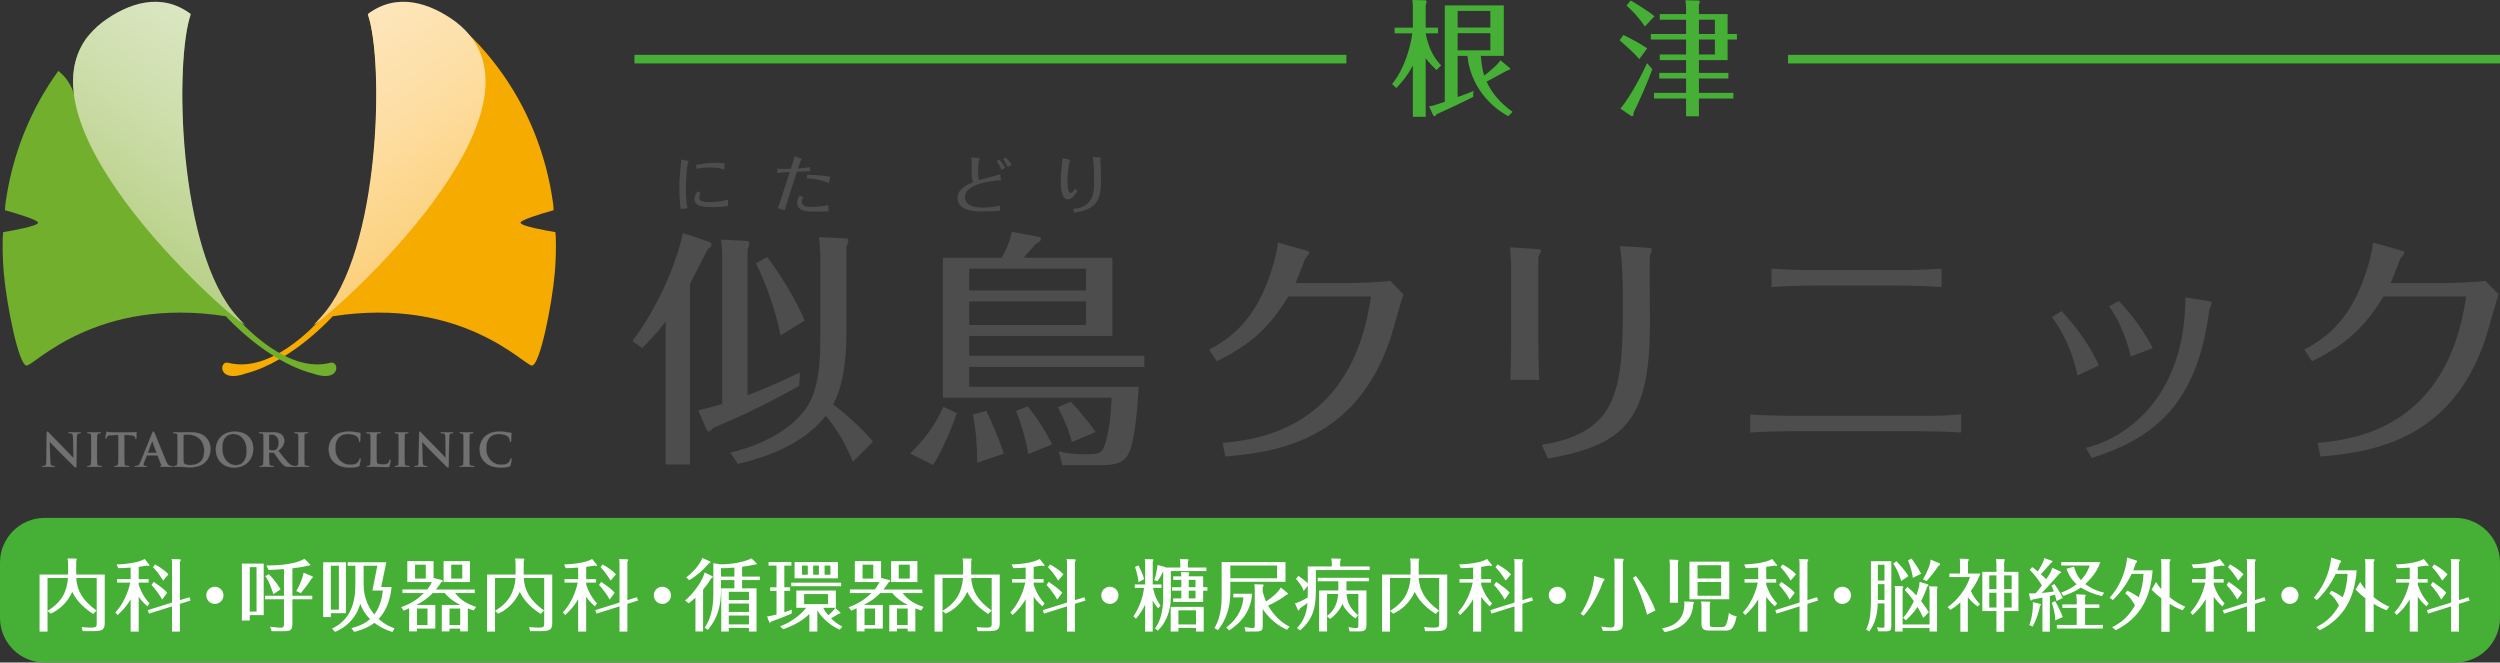 <?xml version="1.0" encoding="utf-8"?>
<!-- Generator: Adobe Illustrator 27.8.1, SVG Export Plug-In . SVG Version: 6.00 Build 0)  -->
<svg version="1.1" id="レイヤー_1" xmlns="http://www.w3.org/2000/svg" xmlns:xlink="http://www.w3.org/1999/xlink" x="0px"
	 y="0px" viewBox="0 0 464.233 123.03" style="enable-background:new 0 0 464.233 123.03;" xml:space="preserve">
<rect x="0" y="0" width="464.233" height="123.03" fill="#333333" stroke="none"/>
<style type="text/css">
	.st0{fill:#4D4D4D;}
	.st1{fill:#45B035;}
	.st2{fill:#727171;stroke:#727171;stroke-width:0.06;stroke-linecap:round;stroke-linejoin:round;stroke-miterlimit:10;}
	.st3{fill:#F6AB00;}
	
		.st4{clip-path:url(#SVGID_00000068670346043698191950000001407987406986210963_);fill:url(#SVGID_00000173125268201015916690000015890115705387384239_);}
	.st5{fill:#72AF2D;}
	.st6{clip-path:url(#SVGID_00000172424998331313604860000013502836517952623494_);}
	.st7{fill:url(#SVGID_00000075879544128613417930000013763156947003000757_);}
	.st8{fill:none;stroke:#45B035;stroke-width:1.593;stroke-miterlimit:10;}
	.st9{fill:#FFFFFF;}
</style>
<g>
	<g>
		<g>
			<path class="st0" d="M128.126,86.251h-4.516V59.704c-1.89,2.489-3.319,3.871-4.379,4.931l-1.797-1.29
				c4.194-5.623,7.743-12.951,9.401-20.049l4.886,1.614c0.138,0.046,0.415,0.229,0.415,0.506c0,0.369-0.368,0.599-0.738,0.875
				c-0.23,0.462-2.027,4.056-3.272,6.361V86.251z M148.405,71.641c-7.282,4.147-12.997,6.545-15.993,7.835
				c-0.185,0.184-0.507,0.645-0.784,0.645c-0.185,0-0.415-0.322-0.461-0.461l-1.52-3.457c0.691-0.138,2.35-0.553,4.47-1.198V47.675
				c0-1.29-0.138-2.442-0.23-3.179l4.701,0.23c0.369,0,0.553,0.138,0.553,0.462c0,0.276-0.093,0.644-0.323,1.152v27.053
				c4.332-1.658,7.374-3.088,9.725-4.24L148.405,71.641z M135.638,84.039c8.019-1.936,11.707-5.439,13.043-6.959
				c1.52-1.752,3.64-4.38,3.64-13.689V47.26c0-0.783-0.092-1.982-0.23-3.226l4.886,0.231c0.138,0,0.553,0,0.553,0.415
				c0,0.322-0.276,0.922-0.369,1.198v16.5c0,1.29,0,8.203-2.443,12.721c0.369,0.275,4.425,3.363,7.42,6.913l-3.779,3.732
				c-1.843-4.839-4.655-8.11-5.023-8.525c-4.563,5.761-12.029,7.881-16.316,8.94L135.638,84.039z M144.948,62.285
				c-1.014-5.022-2.811-9.817-4.563-13.411l2.074-1.152c2.443,3.226,5.208,7.696,6.959,11.799L144.948,62.285z"/>
			<path class="st0" d="M177.666,76.711c-0.185,0.553-1.843,5.485-4.378,9.633l-4.287-2.121c2.812-2.811,4.517-5.115,6.176-8.664
				L177.666,76.711z M206.563,47.86v14.517H179.97v3.687h32.538v2.074H179.97v3.687h31.478c-0.185,3.042-0.645,10.831-2.166,12.905
				c-1.106,1.521-2.903,1.659-5.438,1.659h-6.591l-0.645-2.58c1.337,0.322,2.396,0.552,5.115,0.552c2.627,0,3.042-0.23,3.687-2.58
				c0.645-2.304,0.922-5.439,1.014-7.927h-31.34V47.86h10.923c0.783-1.43,1.382-2.627,1.89-4.794l5.023,0.922
				c0.138,0.046,0.369,0.184,0.369,0.415c0,0.369-0.415,0.599-0.922,0.875c-0.691,0.784-1.52,1.705-2.305,2.582H206.563z
				 M179.97,53.943h21.707v-4.056H179.97V53.943z M201.678,55.971H179.97v4.38h21.707V55.971z M183.15,76.296
				c0.83,1.66,2.488,5.53,3.273,7.927l-4.978,1.707c0-3.135-0.185-5.899-0.783-8.942L183.15,76.296z M190.847,75.466
				c1.52,1.798,3.502,4.931,4.516,7.051l-4.425,1.798c-0.415-2.673-1.337-5.715-2.258-8.019L190.847,75.466z M198.82,74.591
				c1.29,1.29,3.641,4.147,4.609,5.623l-4.379,1.889c-0.599-2.258-1.475-4.378-2.627-6.452L198.82,74.591z"/>
			<path class="st0" d="M224.533,64.912c5.853-2.995,9.356-7.604,11.614-14.841c0.231-0.692,0.968-3.041,1.153-5.023l5.07,1.429
				c0.368,0.091,0.783,0.229,0.783,0.415c0,0.23-0.738,1.014-0.83,1.245c-0.553,1.474-1.567,4.009-1.751,4.424h10.047
				c1.475,0,6.13-0.184,7.512-0.415l2.489,2.535c-0.461,1.152-2.074,7.144-2.535,8.481c-6.36,18.573-20.832,20.786-30.556,21.614
				l-0.508-2.535c6.591-0.599,24.105-2.626,27.561-27.191h-15.348c-3.595,5.899-7.098,8.987-13.273,12.028L224.533,64.912z"/>
			<path class="st0" d="M280.617,49.38c0-0.322-0.138-2.673-0.185-3.456l4.932,0.322c0.23,0,0.829,0.046,0.829,0.322
				c0,0.185-0.599,1.061-0.552,1.292v15.254c0,1.106,0.092,6.176,0.184,7.42h-5.346c0.046-0.737,0.138-6.683,0.138-7.466V49.38z
				 M286.286,82.61c14.61-2.396,15.07-10.647,15.07-27.007c0-2.95-0.092-7.098-0.552-9.91l5.253,0.322
				c0.231,0,0.692,0.093,0.692,0.324c0,0.184-0.322,0.968-0.369,1.152c-0.092,0.415,0,10.416,0,12.397
				c0,17.745-4.286,22.722-18.942,25.257L286.286,82.61z"/>
			<path class="st0" d="M364.17,80.306c-2.95-0.185-6.221-0.231-7.328-0.231h-24.703c-0.507,0-4.286,0.046-7.143,0.231v-3.319
				c1.935,0.138,6.775,0.231,7.189,0.231h24.657c2.12,0,5.346-0.047,7.328-0.277V80.306z M360.529,53.298
				c-1.567-0.138-6.222-0.276-7.328-0.276h-16.868c-1.936,0-5.531,0.138-7.374,0.276v-3.41c1.752,0.138,5.577,0.276,7.374,0.276
				h16.823c1.797,0,5.576-0.138,7.374-0.276V53.298z"/>
			<path class="st0" d="M382.831,57.768c2.074,2.213,5.069,5.899,6.913,10.094l-3.963,1.843c-1.245-5.623-3.134-8.527-4.747-10.831
				L382.831,57.768z M409.931,55.879c0.553,0.091,0.783,0.184,0.783,0.368c0,0.185-0.415,1.061-0.461,1.245
				c-2.305,18.573-11.337,24.196-21.846,27.56l-1.06-1.889c4.102-0.875,18.343-6.498,18.481-27.93L409.931,55.879z M393.431,55.879
				c1.336,1.383,4.148,4.516,6.314,8.756l-4.056,1.567c-0.368-1.383-1.383-5.668-4.056-9.309L393.431,55.879z"/>
			<path class="st0" d="M427.896,64.912c5.853-2.995,9.356-7.604,11.614-14.841c0.231-0.692,0.968-3.041,1.153-5.023l5.07,1.429
				c0.368,0.091,0.783,0.229,0.783,0.415c0,0.23-0.738,1.014-0.83,1.245c-0.553,1.474-1.567,4.009-1.751,4.424h10.047
				c1.475,0,6.13-0.184,7.512-0.415l2.489,2.535c-0.461,1.152-2.074,7.144-2.535,8.481c-6.36,18.573-20.832,20.786-30.557,21.614
				l-0.507-2.535c6.591-0.599,24.105-2.626,27.561-27.191h-15.348c-3.595,5.899-7.098,8.987-13.273,12.028L427.896,64.912z"/>
		</g>
		<g>
			<path class="st0" d="M127.639,29.847c0.257,0.058,0.257,0.083,0.257,0.141c0,0.047-0.106,0.175-0.129,0.222
				c-0.082,0.222-0.398,2.121-0.398,4.792c0,2.144,0.2,3.176,0.293,3.68l-1.242,0.141c-0.106-0.669-0.269-1.875-0.269-3.913
				c0-1.594,0.035-1.969,0.364-5.296L127.639,29.847z M130.111,35.824c-0.118,0.187-0.282,0.433-0.282,0.89
				c0,0.657,0.739,0.808,1.91,0.808c1.804,0,2.742-0.269,3.468-0.468l-0.035,1.195c-0.222,0.036-1.16,0.211-2.883,0.211
				c-2.484,0-3.327-0.469-3.327-1.43c0-0.703,0.375-1.23,0.574-1.5L130.111,35.824z M134.517,31.477
				c-0.41-0.13-1.242-0.388-2.753-0.388c-1.242,0-2.027,0.177-2.391,0.258l-0.14-0.714c0.27-0.047,0.375-0.058,0.668-0.117
				c1.218-0.247,2.448-0.282,3.14-0.282c0.726,0,1.137,0.047,1.512,0.083L134.517,31.477z"/>
			<path class="st0" d="M150.409,31.816c-0.75,0-1.277,0.011-2.425,0.07c-1.184,3.551-1.84,5.73-2.262,7.171l-1.312-0.398
				c0.106-0.247,0.187-0.446,0.375-0.961c0.058-0.141,0.234-0.703,1.875-5.754c-0.457,0.024-1.418,0.071-2.332,0.188v-0.797
				c0.316,0.011,0.597,0.023,1.183,0.023c0.575,0,0.868,0,1.336-0.011c0.246-0.75,0.633-2.003,0.726-2.32l1.066,0.364
				c0.187,0.058,0.246,0.105,0.246,0.164c0,0.047-0.117,0.187-0.152,0.222c-0.094,0.117-0.469,1.219-0.563,1.5
				c1.02-0.07,1.582-0.13,2.238-0.222V31.816z M149.167,36.596c-0.282,0.422-0.282,0.786-0.282,0.88
				c0,0.937,1.242,0.937,1.781,0.937c0.714,0,1.875-0.011,3.128-0.339l0.059,1.172c-0.949,0.047-2.004,0.047-2.133,0.047
				c-1.746,0-3.691,0-3.691-1.652c0-0.48,0.176-0.938,0.469-1.313L149.167,36.596z M149.893,32.46
				c1.793,0.047,2.754,0.083,4.265,0.352l-0.222,1.195c-1.816-0.75-3.117-0.855-4.148-0.88L149.893,32.46z"/>
		</g>
		<g>
			<path class="st0" d="M185.871,33.48c-2.086,0.059-6.702,0.761-6.702,3.128c0,1.019,0.89,1.946,3.304,1.946
				c1.09,0,2.18-0.13,3.245-0.364v0.937c-1.007,0.106-2.565,0.141-3.198,0.141c-1.758,0-4.722-0.175-4.722-2.531
				c0-0.88,0.503-1.969,2.906-2.918c-0.106-0.257-0.293-0.692-0.293-1.886c0-0.128,0.012-1.417,0.012-1.476
				c0-0.141,0-0.716-0.047-1.255l1.265,0.153c0.211,0.023,0.269,0.07,0.269,0.153c0,0.117-0.14,0.305-0.153,0.364
				c-0.093,0.362-0.128,2.108-0.128,2.178c0,0.469,0.024,0.949,0.188,1.383c0.55-0.164,3.292-0.855,3.89-1.078L185.871,33.48z
				 M185.566,29.66c0.445,0.445,0.808,0.937,1.113,1.5l-0.726,0.398c-0.222-0.586-0.492-1.125-0.867-1.652L185.566,29.66z
				 M187.101,31.008c-0.153-0.375-0.457-0.972-0.844-1.453l0.504-0.294c0.527,0.516,0.867,1.008,1.078,1.347L187.101,31.008z"/>
			<path class="st0" d="M198.435,29.613c0.258,0.058,0.305,0.106,0.305,0.175c0,0.036-0.129,0.188-0.14,0.222
				c-0.071,0.188-0.375,2.274-0.375,3.457c0,0.492,0.023,2.378,0.55,2.378c0.293,0,0.656-0.515,0.879-0.831l0.433,0.468
				c-0.621,0.855-1.101,1.524-1.781,1.524c-1.336,0-1.336-2.754-1.336-3.305c0-0.831,0.07-1.933,0.175-2.811
				c0.024-0.211,0.164-1.266,0.188-1.513L198.435,29.613z M204.059,29.227c0.305,0.023,0.34,0.012,0.34,0.106
				c0,0.046-0.07,0.281-0.07,0.328c0,0.011,0.058,1.441,0.07,1.722c0.012,0.597,0.047,1.699,0.047,2.25
				c0,3.844-1.078,5.261-4.956,5.824l-0.258-0.669c0.493-0.023,1.723-0.081,2.765-1.042c0.844-0.786,1.184-1.852,1.184-4.09
				c0-0.362,0-2.448-0.234-4.499L204.059,29.227z"/>
		</g>
		<g>
			<path class="st1" d="M266.75,13.015c-1.379-1.354-1.706-1.752-2.009-2.243v10.912h-2.384v-9.533
				c-1.145,2.197-2.43,3.528-3.084,4.206l-0.771-0.771c2.29-2.733,3.412-6.869,3.762-9.393h-3.295V5.141h3.388V1.262
				c0-0.421,0-0.49-0.093-1.262l2.337,0.047c0.234,0,0.304,0.117,0.304,0.256c0,0.14-0.117,0.515-0.163,0.654v4.183h2.29v1.051
				h-2.29c0.538,2.804,1.495,4.511,2.874,5.959L266.75,13.015z M280.349,12.618c0.07,0.07,0.093,0.117,0.093,0.164
				c0,0.162-0.117,0.187-0.491,0.279c-0.14,0.024-3.271,1.799-3.902,2.103c1.075,2.361,2.781,4.113,4.814,5.608l-0.795,0.794
				c-3.248-1.728-7.01-5.514-7.571-11.193h-1.823v7.641c0.607-0.21,1.893-0.677,2.22-0.818c0.188-0.07,0.538-0.232,0.701-0.326
				l-0.047,1.122c-1.285,0.7-6.309,3.037-6.776,3.225c-0.093,0.117-0.234,0.374-0.398,0.374c-0.07,0-0.21-0.117-0.257-0.211
				l-0.748-1.658c0.654-0.047,0.865-0.117,2.92-0.818V1.005h10.96v9.369h-4.276c0.14,1.754,0.351,2.757,0.631,3.645
				c0.678-0.468,1.659-1.332,2.243-1.892c0.257-0.234,0.584-0.679,0.771-0.935L280.349,12.618z M276.75,5.117V2.033h-6.075v3.084
				H276.75z M270.675,6.169v3.178h6.075V6.169H270.675z"/>
			<path class="st1" d="M304.4,10.983c-1.005-1.263-3.622-3.459-3.645-3.506l0.701-0.981c1.051,0.491,3.131,1.588,4.416,2.476
				L304.4,10.983z M306.83,12.852c-0.818,2.267-2.477,6.052-3.458,7.991c-0.07,0.632-0.094,0.724-0.281,0.724
				c-0.093,0-0.163-0.023-0.21-0.046l-1.986-1.356c0.748-0.794,2.967-4.089,4.953-8.435L306.83,12.852z M305.451,4.907
				c-1.192-1.682-2.009-2.593-3.412-3.879l0.771-0.935c0.561,0.305,2.874,1.684,4.417,2.921L305.451,4.907z M315.476,13.529h5.468
				v1.052h-5.468v2.663h6.402v1.052h-6.402v3.295h-2.383v-3.295h-5.959v-1.052h5.959v-2.663h-4.978v-1.052h4.978V11.17h-4.884
				v-1.052h4.884v-2.78h-6.543V6.308h6.543v-2.64h-4.884V2.618h4.884V1.682c0-0.607-0.047-1.075-0.117-1.635l2.406,0.046
				c0.117,0,0.257,0.071,0.257,0.188c0,0.07-0.071,0.374-0.164,0.63v1.706h5.328v3.691h1.729v1.029h-1.729v3.832h-5.328V13.529z
				 M315.476,6.308h2.967v-2.64h-2.967V6.308z M315.476,10.118h2.967v-2.78h-2.967V10.118z"/>
		</g>
		<g>
			<g>
				<path class="st2" d="M9.306,85.54c0.017,0.663,0.128,0.882,0.297,0.942c0.145,0.051,0.306,0.06,0.441,0.06
					c0.093,0,0.145,0.017,0.145,0.067c0,0.068-0.077,0.086-0.195,0.086c-0.552,0-0.891-0.026-1.053-0.026
					c-0.076,0-0.475,0.026-0.916,0.026c-0.111,0-0.187-0.009-0.187-0.086c0-0.05,0.051-0.067,0.135-0.067
					c0.111,0,0.263-0.009,0.382-0.043c0.22-0.068,0.254-0.314,0.263-1.052l0.076-5c0-0.17,0.026-0.288,0.111-0.288
					c0.093,0,0.17,0.11,0.314,0.262c0.102,0.111,1.392,1.468,2.631,2.7c0.577,0.576,1.723,1.799,1.868,1.935h0.042l-0.085-3.811
					c-0.008-0.518-0.085-0.679-0.289-0.764c-0.127-0.051-0.331-0.051-0.45-0.051c-0.102,0-0.135-0.024-0.135-0.076
					c0-0.068,0.093-0.077,0.22-0.077c0.442,0,0.849,0.026,1.027,0.026c0.093,0,0.415-0.026,0.832-0.026
					c0.111,0,0.195,0.008,0.195,0.077c0,0.051-0.051,0.076-0.153,0.076c-0.085,0-0.153,0-0.254,0.026
					c-0.237,0.068-0.305,0.247-0.314,0.721l-0.093,5.356c0,0.187-0.034,0.262-0.111,0.262c-0.093,0-0.195-0.093-0.289-0.187
					c-0.535-0.509-1.621-1.621-2.503-2.495c-0.925-0.917-1.868-1.952-2.02-2.113H9.213L9.306,85.54z"/>
				<path class="st2" d="M16.945,82.74c0-1.29,0-1.528-0.017-1.799c-0.017-0.289-0.102-0.433-0.289-0.476
					c-0.093-0.026-0.204-0.034-0.306-0.034c-0.085,0-0.135-0.016-0.135-0.084c0-0.051,0.068-0.068,0.204-0.068
					c0.322,0,0.857,0.026,1.103,0.026c0.212,0,0.714-0.026,1.036-0.026c0.111,0,0.178,0.017,0.178,0.068
					c0,0.068-0.051,0.084-0.135,0.084c-0.086,0-0.153,0.008-0.255,0.026c-0.229,0.043-0.296,0.187-0.314,0.485
					c-0.017,0.271-0.017,0.509-0.017,1.799v1.493c0,0.824,0,1.494,0.034,1.859c0.025,0.229,0.085,0.382,0.339,0.416
					c0.119,0.017,0.305,0.034,0.433,0.034c0.093,0,0.136,0.026,0.136,0.067c0,0.06-0.068,0.086-0.162,0.086
					c-0.56,0-1.095-0.026-1.324-0.026c-0.195,0-0.73,0.026-1.069,0.026c-0.11,0-0.17-0.026-0.17-0.086
					c0-0.041,0.034-0.067,0.135-0.067c0.128,0,0.229-0.017,0.306-0.034c0.17-0.034,0.22-0.178,0.246-0.425
					c0.043-0.356,0.043-1.026,0.043-1.85V82.74z"/>
				<path class="st2" d="M21.99,80.754l-1.265,0.033c-0.492,0.017-0.696,0.06-0.823,0.247c-0.085,0.127-0.127,0.229-0.144,0.296
					c-0.017,0.068-0.043,0.103-0.093,0.103c-0.06,0-0.076-0.043-0.076-0.135c0-0.137,0.161-0.908,0.178-0.976
					c0.025-0.11,0.051-0.161,0.102-0.161c0.068,0,0.152,0.084,0.365,0.101c0.246,0.026,0.568,0.043,0.848,0.043h3.361
					c0.272,0,0.458-0.026,0.586-0.043c0.127-0.024,0.195-0.041,0.229-0.041c0.059,0,0.068,0.05,0.068,0.178
					c0,0.178-0.025,0.763-0.025,0.984c-0.009,0.086-0.026,0.135-0.077,0.135c-0.068,0-0.085-0.041-0.093-0.17l-0.008-0.093
					c-0.017-0.221-0.247-0.459-1.001-0.475l-1.07-0.026v3.479c0,0.781,0,1.451,0.043,1.816c0.026,0.238,0.076,0.425,0.331,0.459
					c0.119,0.017,0.306,0.034,0.433,0.034c0.093,0,0.135,0.026,0.135,0.067c0,0.06-0.068,0.086-0.161,0.086
					c-0.56,0-1.095-0.026-1.332-0.026c-0.195,0-0.73,0.026-1.07,0.026c-0.11,0-0.17-0.026-0.17-0.086
					c0-0.041,0.034-0.067,0.136-0.067c0.127,0,0.229-0.017,0.305-0.034c0.17-0.034,0.221-0.221,0.247-0.468
					c0.042-0.356,0.042-1.026,0.042-1.808V80.754z"/>
				<path class="st2" d="M27.305,84.531c-0.043,0-0.059,0.017-0.076,0.067l-0.458,1.163c-0.085,0.212-0.128,0.416-0.128,0.518
					c0,0.153,0.076,0.264,0.339,0.264h0.128c0.102,0,0.128,0.017,0.128,0.067c0,0.068-0.051,0.086-0.145,0.086
					c-0.272,0-0.636-0.026-0.9-0.026c-0.093,0-0.56,0.026-1.001,0.026c-0.111,0-0.161-0.017-0.161-0.086
					c0-0.05,0.034-0.067,0.102-0.067c0.076,0,0.195-0.009,0.263-0.017c0.391-0.051,0.552-0.339,0.721-0.764l2.13-5.262
					c0.102-0.247,0.153-0.339,0.238-0.339c0.076,0,0.127,0.077,0.212,0.271c0.204,0.468,1.562,3.862,2.105,5.152
					c0.323,0.764,0.569,0.882,0.747,0.925c0.128,0.026,0.255,0.034,0.356,0.034c0.068,0,0.111,0.009,0.111,0.067
					c0,0.068-0.076,0.086-0.391,0.086c-0.305,0-0.925,0-1.604-0.017c-0.153-0.009-0.255-0.009-0.255-0.068
					c0-0.05,0.034-0.067,0.118-0.076c0.06-0.017,0.119-0.094,0.077-0.195l-0.679-1.749c-0.017-0.041-0.043-0.058-0.085-0.058H27.305
					z M29.036,84.106c0.042,0,0.051-0.026,0.042-0.051l-0.763-2.087c-0.009-0.034-0.017-0.077-0.043-0.077s-0.042,0.043-0.051,0.077
					l-0.781,2.079c-0.009,0.034,0,0.06,0.034,0.06H29.036z"/>
				<path class="st2" d="M32.985,82.74c0-1.29,0-1.528-0.017-1.799c-0.017-0.289-0.085-0.425-0.365-0.485
					c-0.068-0.017-0.212-0.026-0.331-0.026c-0.093,0-0.145-0.016-0.145-0.076s0.059-0.077,0.187-0.077
					c0.45,0,0.984,0.026,1.222,0.026c0.263,0,0.798-0.026,1.307-0.026c1.061,0,2.478,0,3.404,0.968
					c0.424,0.442,0.823,1.146,0.823,2.155c0,1.069-0.45,1.885-0.925,2.368c-0.391,0.399-1.273,1.001-2.844,1.001
					c-0.306,0-0.654-0.024-0.976-0.05c-0.323-0.026-0.619-0.051-0.832-0.051c-0.093,0-0.28,0-0.484,0.009
					c-0.195,0-0.415,0.017-0.585,0.017c-0.11,0-0.17-0.026-0.17-0.086c0-0.041,0.034-0.067,0.135-0.067
					c0.128,0,0.229-0.017,0.306-0.034c0.17-0.034,0.212-0.221,0.246-0.468c0.043-0.356,0.043-1.026,0.043-1.808V82.74z
					 M34.045,83.674c0,0.9,0.009,1.553,0.017,1.714c0.009,0.212,0.025,0.552,0.093,0.646c0.11,0.161,0.441,0.339,1.111,0.339
					c0.866,0,1.443-0.17,1.952-0.612c0.543-0.466,0.713-1.239,0.713-2.113c0-1.078-0.45-1.775-0.815-2.123
					c-0.781-0.746-1.749-0.848-2.41-0.848c-0.17,0-0.484,0.026-0.552,0.06c-0.076,0.034-0.102,0.076-0.102,0.17
					c-0.009,0.288-0.009,1.027-0.009,1.696V83.674z"/>
				<path class="st2" d="M40.079,83.487c0-1.451,0.959-3.327,3.505-3.327c2.113,0,3.429,1.23,3.429,3.173
					c0,1.945-1.358,3.48-3.513,3.48C41.064,86.813,40.079,84.988,40.079,83.487z M45.825,83.648c0-1.902-1.095-3.081-2.486-3.081
					c-0.976,0-2.088,0.543-2.088,2.656c0,1.765,0.976,3.166,2.605,3.166C44.45,86.389,45.825,86.1,45.825,83.648z"/>
				<path class="st2" d="M48.948,82.74c0-1.29,0-1.528-0.017-1.799c-0.017-0.289-0.085-0.425-0.365-0.485
					c-0.068-0.017-0.212-0.026-0.332-0.026c-0.093,0-0.144-0.016-0.144-0.076s0.059-0.077,0.187-0.077
					c0.45,0,0.984,0.026,1.163,0.026c0.289,0,0.934-0.026,1.197-0.026c0.535,0,1.103,0.051,1.562,0.365
					c0.237,0.161,0.577,0.594,0.577,1.163c0,0.627-0.263,1.205-1.12,1.9c0.755,0.951,1.341,1.707,1.841,2.233
					c0.475,0.492,0.823,0.552,0.951,0.577c0.093,0.017,0.17,0.026,0.237,0.026c0.068,0,0.102,0.026,0.102,0.067
					c0,0.068-0.059,0.086-0.161,0.086H53.82c-0.475,0-0.688-0.043-0.908-0.161c-0.365-0.195-0.688-0.594-1.163-1.247
					c-0.34-0.468-0.73-1.045-0.84-1.172c-0.043-0.051-0.093-0.06-0.153-0.06l-0.739-0.016c-0.043,0-0.068,0.016-0.068,0.067v0.12
					c0,0.788,0,1.458,0.042,1.815c0.026,0.247,0.076,0.433,0.331,0.468c0.128,0.017,0.314,0.034,0.416,0.034
					c0.068,0,0.102,0.026,0.102,0.067c0,0.06-0.06,0.086-0.17,0.086c-0.493,0-1.121-0.026-1.248-0.026
					c-0.161,0-0.696,0.026-1.035,0.026c-0.111,0-0.17-0.026-0.17-0.086c0-0.041,0.033-0.067,0.135-0.067
					c0.128,0,0.229-0.017,0.306-0.034c0.17-0.034,0.212-0.221,0.246-0.468c0.043-0.356,0.043-1.026,0.043-1.808V82.74z M49.95,83.41
					c0,0.093,0.016,0.127,0.076,0.153c0.178,0.06,0.433,0.086,0.645,0.086c0.339,0,0.45-0.034,0.602-0.145
					c0.254-0.185,0.5-0.576,0.5-1.272c0-1.206-0.798-1.554-1.298-1.554c-0.212,0-0.365,0.009-0.45,0.034
					c-0.06,0.017-0.076,0.051-0.076,0.118V83.41z"/>
				<path class="st2" d="M55.433,82.74c0-1.29,0-1.528-0.017-1.799c-0.017-0.289-0.102-0.433-0.289-0.476
					c-0.093-0.026-0.204-0.034-0.306-0.034c-0.085,0-0.135-0.016-0.135-0.084c0-0.051,0.068-0.068,0.204-0.068
					c0.322,0,0.857,0.026,1.103,0.026c0.212,0,0.714-0.026,1.036-0.026c0.11,0,0.178,0.017,0.178,0.068
					c0,0.068-0.051,0.084-0.135,0.084c-0.086,0-0.153,0.008-0.255,0.026c-0.229,0.043-0.296,0.187-0.314,0.485
					c-0.017,0.271-0.017,0.509-0.017,1.799v1.493c0,0.824,0,1.494,0.034,1.859c0.025,0.229,0.085,0.382,0.339,0.416
					c0.119,0.017,0.305,0.034,0.433,0.034c0.093,0,0.136,0.026,0.136,0.067c0,0.06-0.068,0.086-0.162,0.086
					c-0.56,0-1.095-0.026-1.324-0.026c-0.195,0-0.73,0.026-1.069,0.026c-0.111,0-0.17-0.026-0.17-0.086
					c0-0.041,0.033-0.067,0.135-0.067c0.128,0,0.229-0.017,0.306-0.034c0.17-0.034,0.22-0.178,0.246-0.425
					c0.043-0.356,0.043-1.026,0.043-1.85V82.74z"/>
				<path class="st2" d="M62.105,85.888c-0.832-0.73-1.052-1.679-1.052-2.503c0-0.577,0.178-1.578,0.993-2.325
					c0.611-0.56,1.417-0.9,2.682-0.9c0.526,0,0.84,0.034,1.231,0.084c0.322,0.043,0.594,0.12,0.848,0.145
					c0.093,0.009,0.128,0.05,0.128,0.101c0,0.068-0.026,0.17-0.043,0.468c-0.016,0.279-0.009,0.746-0.025,0.915
					c-0.008,0.128-0.026,0.195-0.102,0.195c-0.068,0-0.085-0.067-0.085-0.187c-0.009-0.262-0.119-0.559-0.332-0.78
					c-0.28-0.298-0.942-0.526-1.723-0.526c-0.738,0-1.222,0.187-1.595,0.526c-0.619,0.569-0.781,1.374-0.781,2.198
					c0,2.019,1.536,3.021,2.673,3.021c0.755,0,1.214-0.086,1.553-0.475c0.144-0.162,0.255-0.408,0.289-0.56
					c0.025-0.137,0.042-0.17,0.111-0.17c0.059,0,0.076,0.059,0.076,0.127c0,0.101-0.102,0.84-0.187,1.129
					c-0.043,0.144-0.076,0.187-0.221,0.245c-0.339,0.137-0.984,0.195-1.528,0.195C63.853,86.813,62.877,86.559,62.105,85.888z"/>
				<path class="st2" d="M69.905,84.233c0,1.086,0,1.672,0.178,1.825c0.144,0.128,0.365,0.187,1.027,0.187
					c0.45,0,0.781-0.009,0.993-0.237c0.102-0.111,0.203-0.348,0.22-0.51c0.009-0.076,0.026-0.127,0.093-0.127
					c0.059,0,0.068,0.043,0.068,0.144c0,0.094-0.059,0.73-0.127,0.977c-0.051,0.187-0.093,0.23-0.535,0.23
					c-0.612,0-1.053-0.017-1.434-0.026c-0.382-0.017-0.688-0.026-1.036-0.026c-0.093,0-0.28,0-0.484,0.009
					c-0.195,0-0.416,0.017-0.585,0.017c-0.111,0-0.17-0.026-0.17-0.086c0-0.041,0.033-0.067,0.135-0.067
					c0.128,0,0.229-0.017,0.306-0.034c0.17-0.034,0.212-0.221,0.246-0.468c0.043-0.356,0.043-1.026,0.043-1.808V82.74
					c0-1.29,0-1.528-0.017-1.799c-0.017-0.289-0.085-0.425-0.365-0.485c-0.068-0.017-0.17-0.026-0.28-0.026
					c-0.093,0-0.144-0.016-0.144-0.076s0.059-0.077,0.186-0.077c0.399,0,0.934,0.026,1.163,0.026c0.203,0,0.823-0.026,1.154-0.026
					c0.119,0,0.178,0.017,0.178,0.077s-0.051,0.076-0.153,0.076c-0.093,0-0.23,0.008-0.332,0.026
					c-0.229,0.043-0.297,0.187-0.314,0.485c-0.017,0.271-0.017,0.509-0.017,1.799V84.233z"/>
				<path class="st2" d="M74.058,82.74c0-1.29,0-1.528-0.017-1.799c-0.017-0.289-0.102-0.433-0.289-0.476
					c-0.093-0.026-0.204-0.034-0.306-0.034c-0.085,0-0.135-0.016-0.135-0.084c0-0.051,0.068-0.068,0.204-0.068
					c0.322,0,0.857,0.026,1.103,0.026c0.212,0,0.714-0.026,1.036-0.026c0.11,0,0.178,0.017,0.178,0.068
					c0,0.068-0.051,0.084-0.135,0.084c-0.086,0-0.153,0.008-0.255,0.026c-0.229,0.043-0.297,0.187-0.314,0.485
					c-0.017,0.271-0.017,0.509-0.017,1.799v1.493c0,0.824,0,1.494,0.034,1.859c0.025,0.229,0.085,0.382,0.339,0.416
					c0.119,0.017,0.306,0.034,0.433,0.034c0.093,0,0.136,0.026,0.136,0.067c0,0.06-0.068,0.086-0.162,0.086
					c-0.56,0-1.095-0.026-1.324-0.026c-0.195,0-0.73,0.026-1.069,0.026c-0.111,0-0.17-0.026-0.17-0.086
					c0-0.041,0.033-0.067,0.135-0.067c0.128,0,0.229-0.017,0.306-0.034c0.17-0.034,0.22-0.178,0.246-0.425
					c0.043-0.356,0.043-1.026,0.043-1.85V82.74z"/>
				<path class="st2" d="M78.45,85.54c0.017,0.663,0.128,0.882,0.297,0.942c0.145,0.051,0.306,0.06,0.441,0.06
					c0.093,0,0.145,0.017,0.145,0.067c0,0.068-0.077,0.086-0.195,0.086c-0.552,0-0.891-0.026-1.053-0.026
					c-0.076,0-0.475,0.026-0.916,0.026c-0.11,0-0.187-0.009-0.187-0.086c0-0.05,0.051-0.067,0.135-0.067
					c0.111,0,0.263-0.009,0.382-0.043c0.22-0.068,0.254-0.314,0.263-1.052l0.076-5c0-0.17,0.026-0.288,0.111-0.288
					c0.093,0,0.17,0.11,0.314,0.262c0.102,0.111,1.392,1.468,2.631,2.7c0.577,0.576,1.723,1.799,1.868,1.935h0.042l-0.085-3.811
					c-0.009-0.518-0.085-0.679-0.289-0.764c-0.127-0.051-0.331-0.051-0.45-0.051c-0.102,0-0.135-0.024-0.135-0.076
					c0-0.068,0.093-0.077,0.22-0.077c0.442,0,0.849,0.026,1.027,0.026c0.093,0,0.415-0.026,0.832-0.026
					c0.111,0,0.195,0.008,0.195,0.077c0,0.051-0.051,0.076-0.153,0.076c-0.085,0-0.153,0-0.254,0.026
					c-0.237,0.068-0.305,0.247-0.314,0.721l-0.093,5.356c0,0.187-0.034,0.262-0.111,0.262c-0.093,0-0.195-0.093-0.289-0.187
					c-0.535-0.509-1.621-1.621-2.503-2.495c-0.925-0.917-1.868-1.952-2.02-2.113h-0.026L78.45,85.54z"/>
				<path class="st2" d="M86.088,82.74c0-1.29,0-1.528-0.017-1.799c-0.017-0.289-0.102-0.433-0.289-0.476
					c-0.093-0.026-0.204-0.034-0.306-0.034c-0.085,0-0.135-0.016-0.135-0.084c0-0.051,0.068-0.068,0.204-0.068
					c0.322,0,0.857,0.026,1.103,0.026c0.212,0,0.714-0.026,1.036-0.026c0.111,0,0.178,0.017,0.178,0.068
					c0,0.068-0.051,0.084-0.135,0.084c-0.086,0-0.153,0.008-0.255,0.026c-0.229,0.043-0.297,0.187-0.314,0.485
					c-0.017,0.271-0.017,0.509-0.017,1.799v1.493c0,0.824,0,1.494,0.034,1.859c0.025,0.229,0.085,0.382,0.339,0.416
					c0.119,0.017,0.305,0.034,0.433,0.034c0.093,0,0.136,0.026,0.136,0.067c0,0.06-0.068,0.086-0.162,0.086
					c-0.56,0-1.095-0.026-1.324-0.026c-0.195,0-0.73,0.026-1.069,0.026c-0.111,0-0.17-0.026-0.17-0.086
					c0-0.041,0.034-0.067,0.135-0.067c0.128,0,0.229-0.017,0.306-0.034c0.17-0.034,0.22-0.178,0.246-0.425
					c0.043-0.356,0.043-1.026,0.043-1.85V82.74z"/>
				<path class="st2" d="M90.132,85.888c-0.832-0.73-1.052-1.679-1.052-2.503c0-0.577,0.178-1.578,0.993-2.325
					c0.611-0.56,1.417-0.9,2.682-0.9c0.526,0,0.84,0.034,1.231,0.084c0.322,0.043,0.594,0.12,0.848,0.145
					c0.093,0.009,0.128,0.05,0.128,0.101c0,0.068-0.026,0.17-0.043,0.468c-0.016,0.279-0.008,0.746-0.025,0.915
					c-0.008,0.128-0.026,0.195-0.102,0.195c-0.068,0-0.085-0.067-0.085-0.187c-0.008-0.262-0.119-0.559-0.331-0.78
					c-0.28-0.298-0.942-0.526-1.723-0.526c-0.738,0-1.222,0.187-1.595,0.526c-0.619,0.569-0.781,1.374-0.781,2.198
					c0,2.019,1.536,3.021,2.673,3.021c0.756,0,1.214-0.086,1.553-0.475c0.144-0.162,0.254-0.408,0.289-0.56
					c0.025-0.137,0.042-0.17,0.111-0.17c0.059,0,0.076,0.059,0.076,0.127c0,0.101-0.102,0.84-0.187,1.129
					c-0.043,0.144-0.076,0.187-0.221,0.245c-0.339,0.137-0.985,0.195-1.528,0.195C91.881,86.813,90.905,86.559,90.132,85.888z"/>
			</g>
			<g>
				<path class="st3" d="M96.661,41.347c0-0.484,3.525-1.574,6.151-2.319l-0.085-1.086c-1.281-9.546-4.933-18.309-10.341-25.494
					C87.489,5.898,77.615-4.139,68.352,2.847c3.016,8.676,2.439,43.977-8.645,56.211l-0.011,0.013
					c-1.279,1.403-9.457,10.377-17.354,8.284c-1.665-0.416-1.968,3.883,3.332,1.993c8.628-2.258,16.113-10.625,16.113-10.625
					c24.053-3.72,35.539,9.159,36.992,9.159c1.453,0,3.705-11.095,4.24-17.21c0.192-2.193,0.246-4.361,0.194-6.505l-0.083-1.063
					C101.438,42.825,96.661,41.983,96.661,41.347z"/>
			</g>
			<g>
				<defs>
					<path id="SVGID_1_" d="M58.251,60.344c3.614-1.999,46.919-40.447,26.437-56.246C79.94,0.568,73.771-1.525,68.297,2.603
						c3.016,8.676,2.439,43.977-8.645,56.211L58.251,60.344z"/>
				</defs>
				<clipPath id="SVGID_00000029762188312830572410000011524423030046250402_">
					<use xlink:href="#SVGID_1_"  style="overflow:visible;"/>
				</clipPath>
				
					<linearGradient id="SVGID_00000031205807875994240660000014663320830981492413_" gradientUnits="userSpaceOnUse" x1="847.787" y1="-81.257" x2="970.17" y2="11.927" gradientTransform="matrix(0.953 0.304 -0.304 0.953 -835.103 -254.001)">
					<stop  offset="0.28" style="stop-color:#FEEFD4"/>
					<stop  offset="0.439" style="stop-color:#FEEED1"/>
					<stop  offset="0.57" style="stop-color:#FEEBC8"/>
					<stop  offset="0.69" style="stop-color:#FDE5B8"/>
					<stop  offset="0.804" style="stop-color:#FDDDA1"/>
					<stop  offset="0.913" style="stop-color:#FCD383"/>
					<stop  offset="0.963" style="stop-color:#FBCD73"/>
				</linearGradient>
				
					<path style="clip-path:url(#SVGID_00000029762188312830572410000011524423030046250402_);fill:url(#SVGID_00000031205807875994240660000014663320830981492413_);" d="
					M100.742,12.766C88.732,58.71,52.4,85.575,19.593,72.769S-30.074,12.336-18.064-33.608
					c12.01-45.945,48.342-72.809,81.149-60.003C95.893-80.805,112.752-33.179,100.742,12.766z"/>
			</g>
			<g>
				<path class="st5" d="M61.381,67.354c-7.897,2.094-16.075-6.881-17.354-8.284l-0.011-0.013
					C32.932,46.824,32.355,11.523,35.371,2.847C28.576-2.278,21.455,1.76,16.208,6.86c-2.36,3.152-2.995,6.879-2.407,10.885
					c-0.454-1.842-1.522-3.439-2.97-4.577c-5.121,7.05-8.596,15.54-9.836,24.775L0.91,39.029c2.626,0.745,6.151,1.835,6.151,2.319
					c0,0.635-4.777,1.478-6.469,1.756l-0.083,1.063c-0.052,2.144,0.003,4.312,0.194,6.505c0.535,6.115,2.787,17.21,4.24,17.21
					c1.453,0,12.939-12.879,36.992-9.159c0,0,7.486,8.366,16.113,10.625C63.349,71.237,63.046,66.938,61.381,67.354z"/>
			</g>
			<g>
				<defs>
					<path id="SVGID_00000015326857480224310420000005409220263442114466_" d="M45.472,60.344
						C41.858,58.345-1.446,19.896,19.035,4.097c4.748-3.529,10.917-5.622,16.391-1.494c-3.016,8.676-2.439,43.977,8.645,56.211
						L45.472,60.344z"/>
				</defs>
				<clipPath id="SVGID_00000140011194587563897720000015431752940574418857_">
					<use xlink:href="#SVGID_00000015326857480224310420000005409220263442114466_"  style="overflow:visible;"/>
				</clipPath>
				<g style="clip-path:url(#SVGID_00000140011194587563897720000015431752940574418857_);">
					
						<linearGradient id="SVGID_00000168834570044669706510000016529096410849862786_" gradientUnits="userSpaceOnUse" x1="242.678" y1="112.04" x2="365.061" y2="205.224" gradientTransform="matrix(-0.953 0.304 0.304 0.953 303.578 -254.001)">
						<stop  offset="0.28" style="stop-color:#E7F0D8"/>
						<stop  offset="0.439" style="stop-color:#E6EFD5"/>
						<stop  offset="0.57" style="stop-color:#E1EBCC"/>
						<stop  offset="0.69" style="stop-color:#D8E5BE"/>
						<stop  offset="0.804" style="stop-color:#CCDDA9"/>
						<stop  offset="0.913" style="stop-color:#BCD38E"/>
						<stop  offset="0.962" style="stop-color:#B3CE7F"/>
					</linearGradient>
					<path style="fill:url(#SVGID_00000168834570044669706510000016529096410849862786_);" d="M2.981,12.766
						C14.991,58.71,51.323,85.575,84.13,72.769s49.667-60.433,37.657-106.377c-12.01-45.945-48.342-72.809-81.149-60.003
						C7.83-80.805-9.029-33.179,2.981,12.766z"/>
				</g>
			</g>
		</g>
		<line class="st8" x1="332.026" y1="10.984" x2="464.233" y2="10.984"/>
		<line class="st8" x1="117.808" y1="10.984" x2="250.014" y2="10.984"/>
	</g>
	<g>
		<path class="st1" d="M455.956,96.17c4.552,0,8.276,3.724,8.276,8.276v10.308c0,4.552-3.724,8.276-8.276,8.276H8.276
			c-4.552,0-8.276-3.724-8.276-8.276v-10.308c0-4.552,3.724-8.276,8.276-8.276H455.956z"/>
		<g>
			<g>
				<path class="st9" d="M19.449,106.686v8.897c0,1.112-0.176,1.609-1.946,1.609h-2.151l-0.19-0.761
					c0.425,0.044,0.951,0.117,1.669,0.117c1.126,0,1.126-0.205,1.126-0.834v-8.385h-3.805c0.146,2.341,1.2,4.199,3.775,6.043
					l-0.614,0.644c-2.473-1.58-3.38-3.087-3.893-4.111c-0.995,2.181-2.575,3.395-4.01,4.054l-0.585-0.513v3.834H7.347v-10.595h5.297
					v-1.976c0-0.321-0.029-0.688-0.103-1.009l1.565,0.028c0.073,0,0.146,0.015,0.146,0.117c0,0.073-0.044,0.205-0.103,0.381v2.458
					H19.449z M8.825,113.432c2.707-1.639,3.6-3.629,3.805-6.102H8.825V113.432z"/>
				<path class="st9" d="M25.752,108.544c0.132,0.454,0.673,2.078,2.02,3.513l-0.41,0.541c-0.79-0.702-1.302-1.332-1.609-1.785
					v6.468h-1.492v-6.015c-0.703,1.288-1.625,2.21-2.415,2.941l-0.424-0.482c2.078-2.225,2.663-5.093,2.766-5.546h-2.459v-0.645
					h2.532v-2.136c-1.083,0.088-1.844,0.103-2.298,0.103l-0.308-0.688c0.894-0.015,3.98-0.219,5.195-1.024l0.805,0.995
					c0.059,0.073,0.103,0.146,0.103,0.205c0,0.073-0.044,0.117-0.146,0.117c-0.088,0-0.176-0.029-0.322-0.088
					c-0.775,0.146-1.302,0.205-1.536,0.234v2.282h1.844v0.645h-1.844V108.544z M35.175,110.901l0.205,0.614l-1.976,0.615v5.15
					h-1.463v-4.683l-4.273,1.347l-0.234-0.645l4.508-1.404v-7.215c0-0.541-0.029-0.658-0.073-0.878l1.478,0.059
					c0.103,0,0.22,0.015,0.22,0.132c0,0.073-0.073,0.22-0.161,0.322v7.126L35.175,110.901z M30.112,111.339
					c-0.409-0.819-1.36-2.077-1.975-2.722l0.409-0.57c1.508,1.068,1.946,1.39,2.502,2.02L30.112,111.339z M30.302,107.813
					c-0.731-1.127-1.112-1.697-1.888-2.487l0.366-0.513c0.351,0.19,1.536,0.819,2.502,1.829L30.302,107.813z"/>
				<path class="st9" d="M41.495,110.549c0,0.878-0.717,1.595-1.595,1.595s-1.595-0.717-1.595-1.595
					c0-0.893,0.717-1.595,1.595-1.595C40.763,108.954,41.495,109.656,41.495,110.549z"/>
				<path class="st9" d="M48.97,104.652v9.57H46.38v1.01h-1.463v-10.58H48.97z M46.38,105.311v8.253h1.259v-8.253H46.38z
					 M54.297,110.622h3.688v0.658h-3.688v4.347c0,1.302-0.205,1.58-1.536,1.58h-2.312l-0.293-0.819
					c1.303,0.161,1.902,0.176,2.005,0.176c0.469,0,0.571-0.161,0.571-0.834v-4.449h-3.527v-0.658h3.527v-4.946
					c-0.922,0.073-1.873,0.117-2.868,0.161l-0.396-0.834c4.536,0.029,6.453-0.849,7.068-1.244l1.01,1.01
					c0.072,0.073,0.087,0.103,0.087,0.132c0,0.117-0.263,0.132-0.365,0.132c-0.498,0.117-1.273,0.308-2.971,0.498V110.622z
					 M50.77,110.344c-0.234-0.746-0.819-2.473-1.508-3.365l0.659-0.352c1.141,1.112,1.917,2.371,2.18,2.795L50.77,110.344z
					 M57.969,107.008c0.088,0.044,0.132,0.073,0.132,0.146c0,0.117-0.103,0.176-0.234,0.278c-0.775,1.185-1.186,1.712-2.005,2.707
					l-0.849-0.381c0.322-0.482,1.156-2.122,1.361-3.409L57.969,107.008z"/>
				<path class="st9" d="M64.243,104.403v9.468h-2.81v0.717h-1.419v-10.185H64.243z M61.433,105.047v8.165h1.493v-8.165H61.433z
					 M72.862,117.354c-0.731-0.234-1.946-0.644-3.351-1.697c-1.273,1.01-2.868,1.448-3.731,1.683l-0.527-0.688
					c0.776-0.205,2.312-0.645,3.469-1.684c-1.2-1.199-1.596-2.253-1.814-2.867c-0.176,0.6-0.586,1.975-1.917,3.365
					c-1.127,1.171-2.312,1.683-2.766,1.873l-0.571-0.614c4.229-1.946,4.332-6.352,4.332-8.341v-3.337h-1.42v-0.644h7.17
					l-0.951,4.595h1.932c-0.307,3.029-1.302,4.756-2.414,5.927c1.229,1.141,2.487,1.58,2.956,1.756L72.862,117.354z M67.521,108.456
					c0,2.839,1.142,4.639,1.99,5.648c1.272-1.697,1.492-3.658,1.58-4.448H69.16l0.907-4.609h-2.546V108.456z"/>
				<path class="st9" d="M81.962,107.681c0.116,0.029,0.248,0.073,0.248,0.19c0,0.132-0.117,0.19-0.292,0.264
					c-0.234,0.365-0.41,0.629-0.966,1.331h7.214v0.659h-3.658c1.083,1.36,2.239,2.019,3.893,2.575l-0.439,0.658
					c-0.57-0.19-0.79-0.264-1.083-0.38v4.272h-1.419v-0.526h-1.99v0.526h-1.434v-4.917h3.438c-0.922-0.468-1.99-1.112-2.883-2.209
					h-2.225c-0.937,0.98-1.932,1.639-3.072,2.209h3.541v4.391h-3.396v0.526h-1.463v-4.287c-0.439,0.189-0.731,0.307-0.995,0.424
					l-0.497-0.629c1.902-0.688,3.102-1.522,4.243-2.634h-3.995v-0.659h4.595c0.498-0.614,0.718-1.068,0.863-1.375h-4.551v-3.893
					h4.873v3.132L81.962,107.681z M77.074,104.857v2.591h1.99v-2.591H77.074z M79.385,116.066v-3.072h-1.946v3.072H79.385z
					 M87.258,104.198v3.893h-4.888v-3.893H87.258z M85.459,116.066v-3.072h-1.99v3.072H85.459z M83.791,104.857v2.591h2.048v-2.591
					H83.791z"/>
				<path class="st9" d="M102.547,106.686v8.897c0,1.112-0.176,1.609-1.946,1.609h-2.151l-0.19-0.761
					c0.425,0.044,0.951,0.117,1.669,0.117c1.126,0,1.126-0.205,1.126-0.834v-8.385h-3.805c0.146,2.341,1.2,4.199,3.775,6.043
					l-0.614,0.644c-2.473-1.58-3.38-3.087-3.893-4.111c-0.995,2.181-2.575,3.395-4.01,4.054l-0.585-0.513v3.834h-1.478v-10.595
					h5.297v-1.976c0-0.321-0.029-0.688-0.103-1.009l1.565,0.028c0.073,0,0.146,0.015,0.146,0.117c0,0.073-0.044,0.205-0.103,0.381
					v2.458H102.547z M91.923,113.432c2.707-1.639,3.6-3.629,3.805-6.102h-3.805V113.432z"/>
				<path class="st9" d="M108.849,108.544c0.132,0.454,0.673,2.078,2.02,3.513l-0.41,0.541c-0.79-0.702-1.302-1.332-1.609-1.785
					v6.468h-1.492v-6.015c-0.703,1.288-1.625,2.21-2.415,2.941l-0.424-0.482c2.078-2.225,2.663-5.093,2.766-5.546h-2.459v-0.645
					h2.532v-2.136c-1.083,0.088-1.844,0.103-2.298,0.103l-0.308-0.688c0.894-0.015,3.98-0.219,5.195-1.024l0.805,0.995
					c0.059,0.073,0.103,0.146,0.103,0.205c0,0.073-0.044,0.117-0.146,0.117c-0.088,0-0.176-0.029-0.322-0.088
					c-0.775,0.146-1.302,0.205-1.536,0.234v2.282h1.844v0.645h-1.844V108.544z M118.273,110.901l0.205,0.614l-1.976,0.615v5.15
					h-1.463v-4.683l-4.273,1.347l-0.234-0.645l4.508-1.404v-7.215c0-0.541-0.029-0.658-0.073-0.878l1.478,0.059
					c0.103,0,0.22,0.015,0.22,0.132c0,0.073-0.073,0.22-0.161,0.322v7.126L118.273,110.901z M113.21,111.339
					c-0.409-0.819-1.36-2.077-1.975-2.722l0.409-0.57c1.508,1.068,1.946,1.39,2.502,2.02L113.21,111.339z M113.4,107.813
					c-0.731-1.127-1.112-1.697-1.888-2.487l0.366-0.513c0.351,0.19,1.536,0.819,2.502,1.829L113.4,107.813z"/>
				<path class="st9" d="M124.592,110.549c0,0.878-0.717,1.595-1.595,1.595s-1.595-0.717-1.595-1.595
					c0-0.893,0.717-1.595,1.595-1.595C123.861,108.954,124.592,109.656,124.592,110.549z"/>
				<path class="st9" d="M127.224,111.5c1.668-1.39,3.292-3.761,3.614-5.194l1.317,0.629c0.116,0.059,0.204,0.103,0.204,0.19
					c0,0.132-0.146,0.19-0.277,0.249c-0.234,0.395-0.659,1.067-1.522,2.106v7.785h-1.419v-6.292
					c-0.542,0.512-0.937,0.805-1.273,1.068L127.224,111.5z M131.716,104.184c0.146,0.059,0.205,0.103,0.205,0.205
					c0,0.132-0.161,0.176-0.278,0.22c-1.054,1.229-2.268,2.312-3.673,3.131l-0.541-0.526c1.155-0.849,2.561-2.386,2.999-3.6
					L131.716,104.184z M133.882,109.7c0,2.634-0.542,4.99-2.415,7.243l-0.629-0.38c1.521-2.078,1.624-4.961,1.624-6.453v-5.531
					l1.303,0.219c2.663,0.015,5.033-0.688,5.78-1.111l0.893,0.863c0.059,0.044,0.088,0.088,0.088,0.116
					c0,0.176-0.22,0.176-0.381,0.176c-0.805,0.176-1.492,0.308-2.341,0.41v1.814h3.307v0.644h-3.307v1.537h2.678v8.019h-1.405
					v-0.658h-3.746v0.658h-1.404v-8.019h2.443v-1.537h-2.487V109.7z M133.882,107.067h2.487v-1.668
					c-1.024,0.103-1.814,0.117-2.487,0.117V107.067z M135.331,111.427h3.746v-1.536h-3.746V111.427z M139.077,112.071h-3.746v1.565
					h3.746V112.071z M139.077,114.295h-3.746v1.653h3.746V114.295z"/>
				<path class="st9" d="M145.643,109.057h1.083v0.658h-1.083v3.98c0.513-0.161,0.951-0.322,1.405-0.498l-0.059,0.747
					c-0.834,0.365-2.107,0.893-3.79,1.492c-0.044,0.103-0.132,0.205-0.234,0.205c-0.088,0-0.117-0.088-0.161-0.19l-0.365-0.98
					c0.365-0.044,0.834-0.117,1.756-0.352v-4.404h-1.186v-0.658h1.186v-4.024h-1.479v-0.658h4.244v0.658h-1.317V109.057z
					 M156.004,113.681c0.029,0.029,0.059,0.073,0.059,0.117c0,0.103-0.117,0.161-0.322,0.19c-0.409,0.263-1.199,0.702-1.419,0.819
					c0.381,0.395,1.112,1.068,2.107,1.551l-0.513,0.57c-2.297-1.01-3.673-2.81-4.141-3.556v3.893h-1.479v-3.249
					c-1.551,1.508-3.365,2.298-4.858,2.824l-0.585-0.526c1.303-0.526,1.917-0.878,2.956-1.639c0.396-0.293,1.259-0.951,1.888-1.814
					h-1.829v-3.205h7.346v3.205h-2.355c0.277,0.6,0.805,1.229,0.937,1.375c0.204-0.161,0.878-0.673,1.316-1.36L156.004,113.681z
					 M156.194,108.852h-9.263v-0.658h9.263V108.852z M155.594,104.374v3.015h-8.049v-3.015H155.594z M150.005,105.032h-1.083v1.697
					h1.083V105.032z M153.751,110.315h-4.435v1.873h4.435V110.315z M151,106.73h1.067v-1.697H151V106.73z M153.121,106.73h1.083
					v-1.697h-1.083V106.73z"/>
				<path class="st9" d="M165.059,107.681c0.116,0.029,0.248,0.073,0.248,0.19c0,0.132-0.117,0.19-0.292,0.264
					c-0.234,0.365-0.41,0.629-0.966,1.331h7.214v0.659h-3.658c1.083,1.36,2.239,2.019,3.893,2.575l-0.439,0.658
					c-0.57-0.19-0.79-0.264-1.083-0.38v4.272h-1.419v-0.526h-1.99v0.526h-1.434v-4.917h3.438c-0.922-0.468-1.99-1.112-2.883-2.209
					h-2.225c-0.937,0.98-1.932,1.639-3.072,2.209h3.541v4.391h-3.396v0.526h-1.463v-4.287c-0.439,0.189-0.731,0.307-0.995,0.424
					l-0.497-0.629c1.902-0.688,3.102-1.522,4.243-2.634h-3.995v-0.659h4.595c0.498-0.614,0.718-1.068,0.863-1.375h-4.551v-3.893
					h4.873v3.132L165.059,107.681z M160.172,104.857v2.591h1.99v-2.591H160.172z M162.483,116.066v-3.072h-1.946v3.072H162.483z
					 M170.356,104.198v3.893h-4.888v-3.893H170.356z M168.556,116.066v-3.072h-1.99v3.072H168.556z M166.888,104.857v2.591h2.048
					v-2.591H166.888z"/>
				<path class="st9" d="M185.644,106.686v8.897c0,1.112-0.176,1.609-1.946,1.609h-2.151l-0.19-0.761
					c0.425,0.044,0.951,0.117,1.669,0.117c1.126,0,1.126-0.205,1.126-0.834v-8.385h-3.805c0.146,2.341,1.2,4.199,3.775,6.043
					l-0.614,0.644c-2.473-1.58-3.38-3.087-3.893-4.111c-0.995,2.181-2.575,3.395-4.01,4.054l-0.585-0.513v3.834h-1.478v-10.595
					h5.297v-1.976c0-0.321-0.029-0.688-0.103-1.009l1.565,0.028c0.073,0,0.146,0.015,0.146,0.117c0,0.073-0.044,0.205-0.103,0.381
					v2.458H185.644z M175.02,113.432c2.707-1.639,3.6-3.629,3.805-6.102h-3.805V113.432z"/>
				<path class="st9" d="M191.947,108.544c0.132,0.454,0.673,2.078,2.02,3.513l-0.41,0.541c-0.79-0.702-1.302-1.332-1.609-1.785
					v6.468h-1.492v-6.015c-0.703,1.288-1.625,2.21-2.415,2.941l-0.424-0.482c2.078-2.225,2.663-5.093,2.766-5.546h-2.459v-0.645
					h2.532v-2.136c-1.083,0.088-1.844,0.103-2.298,0.103l-0.308-0.688c0.894-0.015,3.98-0.219,5.195-1.024l0.805,0.995
					c0.059,0.073,0.103,0.146,0.103,0.205c0,0.073-0.044,0.117-0.146,0.117c-0.088,0-0.176-0.029-0.322-0.088
					c-0.775,0.146-1.302,0.205-1.536,0.234v2.282h1.844v0.645h-1.844V108.544z M201.371,110.901l0.205,0.614l-1.976,0.615v5.15
					h-1.463v-4.683l-4.273,1.347l-0.234-0.645l4.508-1.404v-7.215c0-0.541-0.029-0.658-0.073-0.878l1.478,0.059
					c0.103,0,0.22,0.015,0.22,0.132c0,0.073-0.073,0.22-0.161,0.322v7.126L201.371,110.901z M196.307,111.339
					c-0.409-0.819-1.36-2.077-1.975-2.722l0.409-0.57c1.508,1.068,1.946,1.39,2.502,2.02L196.307,111.339z M196.498,107.813
					c-0.731-1.127-1.112-1.697-1.888-2.487l0.366-0.513c0.351,0.19,1.536,0.819,2.502,1.829L196.498,107.813z"/>
				<path class="st9" d="M207.69,110.549c0,0.878-0.717,1.595-1.595,1.595s-1.595-0.717-1.595-1.595
					c0-0.893,0.717-1.595,1.595-1.595C206.959,108.954,207.69,109.656,207.69,110.549z"/>
				<path class="st9" d="M215.048,112.949c-0.337-0.396-0.63-0.762-0.995-1.435v5.766h-1.405v-5.005
					c-0.409,0.907-1.01,1.785-1.712,2.62l-0.453-0.454c0.526-0.819,1.653-2.634,1.961-5.268h-1.728v-0.645h1.932v-3.761
					c0-0.497-0.015-0.6-0.073-0.951l1.391,0.029c0.103,0,0.22,0.015,0.22,0.146c0,0.073-0.073,0.22-0.132,0.322v4.214h1.639v0.645
					h-1.58c0.176,0.922,0.468,1.961,1.39,3.292L215.048,112.949z M211.405,105.003c0.526,1.01,0.834,1.756,1.068,2.531l-1.054,0.571
					c-0.044-0.381-0.117-1.215-0.645-2.824L211.405,105.003z M219.174,105.384v-0.718c0-0.395-0.044-0.644-0.088-0.849l1.391,0.029
					c0.103,0,0.22,0.015,0.22,0.132c0,0.088-0.044,0.19-0.103,0.308v1.098h3.423v0.658h-6.599v4.756
					c0,2.941-1.112,5.106-2.429,6.307l-0.513-0.409c1.039-1.332,1.522-3.439,1.522-5.766v-4.844
					c-0.366,0.775-0.717,1.375-1.054,1.844l-0.614-0.205c0.438-1.098,0.614-2.78,0.614-2.824l1.244,0.337
					c0.16,0.044,0.219,0.073,0.263,0.146H219.174z M218.824,116.608v0.658h-1.435v-4.58h6.132v4.58h-1.435v-0.658H218.824z
					 M223.419,109.686v2.093h-5.561v-0.658h1.507v-1.435h-1.741v-0.644h1.741v-1.361h-1.507v-0.658h1.507
					c0-0.322-0.029-0.483-0.088-0.79l1.361,0.029c0.073,0,0.205,0.015,0.205,0.146c0,0.088-0.044,0.189-0.103,0.292v0.322h2.678
					v2.02h0.79v0.644H223.419z M222.087,115.963v-2.634h-3.263v2.634H222.087z M221.999,109.042v-1.361h-1.258v1.361H221.999z
					 M220.741,109.686v1.435h1.258v-1.435H220.741z"/>
				<path class="st9" d="M238.706,104.374v3.658h-10.243v2.005c0,4.097-1.786,6.321-2.298,6.979l-0.644-0.38
					c0.351-0.615,1.331-2.269,1.331-5.839v-6.424H238.706z M232.516,110.257c-0.103,1.17-0.438,4.36-4.272,6.804l-0.527-0.541
					c1.449-1.068,3-2.927,3.176-5.59h-1.873v-0.673H232.516z M228.463,105.018v2.356h8.677v-2.356H228.463z M239.013,116.944
					c-0.688-0.307-2.824-1.272-4.536-3.849v3.059c0,0.951-0.234,1.112-1.302,1.112h-1.888l-0.19-0.834
					c0.424,0.073,1.142,0.19,1.565,0.19c0.337,0,0.337-0.161,0.337-0.542v-6.658c0-0.556-0.059-0.805-0.088-0.922l1.536,0.029
					c0.088,0,0.19,0.029,0.19,0.161s-0.088,0.234-0.161,0.308v0.878c0.059,0.249,0.278,1.039,0.614,1.814
					c0.894-0.541,2.327-1.727,2.737-2.604l1.214,0.995c0.059,0.059,0.103,0.103,0.103,0.176c0,0.116-0.073,0.16-0.351,0.248
					c-0.396,0.308-1.435,1.112-3.322,1.946c0.366,0.658,1.771,2.868,3.98,3.907L239.013,116.944z"/>
				<path class="st9" d="M254.345,105.194v0.658h-9.994v2.839c0,3.19,0,5.868-2.927,8.355l-0.601-0.424
					c1.654-1.625,1.888-3.644,1.961-4.668c-0.644,0.497-0.878,0.688-1.404,1.024c-0.059,0.175-0.103,0.365-0.249,0.365
					c-0.088,0-0.146-0.103-0.19-0.22l-0.468-1.111c0.717-0.117,1.609-0.63,2.355-1.068c0.015-0.205,0.015-0.775,0.015-1.068v-1.112
					l-0.746,0.966c-0.264-0.673-0.6-1.288-1.434-2.225l0.438-0.57c0.658,0.439,1.449,1.068,1.741,1.376v-3.117h4.464v-0.79
					c0-0.22-0.059-0.498-0.117-0.702l1.668,0.043c0.059,0,0.146,0.015,0.146,0.103c0,0.073-0.059,0.205-0.146,0.366v0.98H254.345z
					 M250.028,109.642h3.717v6.205c0,0.951-0.088,1.404-1.361,1.404h-1.771l-0.205-0.805c0.571,0.103,1.01,0.19,1.332,0.19
					c0.438,0,0.497-0.117,0.497-0.63v-5.722h-2.194c0.116,1.946,1.067,3.015,2.136,3.951l-0.453,0.615
					c-0.352-0.234-1.756-1.171-2.444-2.708c-0.731,1.64-1.858,2.474-2.282,2.781l-0.571-0.483v2.824h-1.478v-7.624h3.556
					c0.015-0.132,0.015-0.351,0.015-0.468v-1.229h-3.834v-0.644h9.497v0.644h-4.155V109.642z M246.428,114.368
					c0.527-0.395,1.888-1.419,2.049-4.083h-2.049V114.368z"/>
				<path class="st9" d="M268.741,106.686v8.897c0,1.112-0.176,1.609-1.946,1.609h-2.151l-0.19-0.761
					c0.425,0.044,0.951,0.117,1.669,0.117c1.126,0,1.126-0.205,1.126-0.834v-8.385h-3.805c0.146,2.341,1.2,4.199,3.775,6.043
					l-0.614,0.644c-2.473-1.58-3.38-3.087-3.893-4.111c-0.995,2.181-2.575,3.395-4.01,4.054l-0.585-0.513v3.834h-1.478v-10.595
					h5.297v-1.976c0-0.321-0.029-0.688-0.103-1.009l1.565,0.028c0.073,0,0.146,0.015,0.146,0.117c0,0.073-0.044,0.205-0.103,0.381
					v2.458H268.741z M258.117,113.432c2.707-1.639,3.6-3.629,3.805-6.102h-3.805V113.432z"/>
				<path class="st9" d="M275.044,108.544c0.132,0.454,0.673,2.078,2.02,3.513l-0.41,0.541c-0.79-0.702-1.302-1.332-1.609-1.785
					v6.468h-1.492v-6.015c-0.703,1.288-1.625,2.21-2.415,2.941l-0.424-0.482c2.078-2.225,2.663-5.093,2.766-5.546h-2.459v-0.645
					h2.532v-2.136c-1.083,0.088-1.844,0.103-2.298,0.103l-0.308-0.688c0.894-0.015,3.98-0.219,5.195-1.024l0.805,0.995
					c0.059,0.073,0.103,0.146,0.103,0.205c0,0.073-0.044,0.117-0.146,0.117c-0.088,0-0.176-0.029-0.322-0.088
					c-0.775,0.146-1.302,0.205-1.536,0.234v2.282h1.844v0.645h-1.844V108.544z M284.468,110.901l0.205,0.614l-1.976,0.615v5.15
					h-1.463v-4.683l-4.273,1.347l-0.234-0.645l4.508-1.404v-7.215c0-0.541-0.029-0.658-0.073-0.878l1.478,0.059
					c0.103,0,0.22,0.015,0.22,0.132c0,0.073-0.073,0.22-0.161,0.322v7.126L284.468,110.901z M279.404,111.339
					c-0.409-0.819-1.36-2.077-1.975-2.722l0.409-0.57c1.508,1.068,1.946,1.39,2.502,2.02L279.404,111.339z M279.595,107.813
					c-0.731-1.127-1.112-1.697-1.888-2.487l0.366-0.513c0.351,0.19,1.536,0.819,2.502,1.829L279.595,107.813z"/>
				<path class="st9" d="M290.787,110.549c0,0.878-0.717,1.595-1.595,1.595s-1.595-0.717-1.595-1.595
					c0-0.893,0.717-1.595,1.595-1.595C290.056,108.954,290.787,109.656,290.787,110.549z"/>
				<path class="st9" d="M297.765,107.447c0.073,0.014,0.176,0.058,0.176,0.16s-0.132,0.234-0.264,0.396
					c-0.702,1.946-1.756,4.214-3.6,6.336l-0.57-0.365c1.39-1.873,2.634-5.707,2.487-7.024L297.765,107.447z M301.262,103.759
					c0.103,0,0.234,0.015,0.234,0.161c0,0.117-0.088,0.278-0.132,0.425v11.209c0,1.2-0.132,1.595-1.829,1.595h-1.888l-0.307-0.805
					c0.966,0.176,1.434,0.19,1.624,0.19c0.702,0,0.849-0.161,0.849-0.761v-11.02c0-0.395-0.015-0.658-0.088-1.039L301.262,103.759z
					 M305.843,114.134c-0.498-2.019-1.684-5.165-2.62-6.833l0.542-0.352c1.419,1.785,2.883,4.39,3.629,6.409L305.843,114.134z"/>
				<path class="st9" d="M314.312,111.749c0.131,0,0.233,0.044,0.233,0.146c0,0.117-0.073,0.263-0.117,0.351
					c-0.248,3.775-3.453,4.829-5.326,5.122l-0.482-0.688c3.585-0.571,4.155-2.985,4.155-4.508c0-0.277-0.015-0.321-0.059-0.482
					L314.312,111.749z M311.458,103.964c0.117,0,0.219,0.015,0.219,0.132c0,0.073-0.059,0.19-0.087,0.264v7.565h-1.508v-7.112
					c0-0.365-0.059-0.688-0.088-0.907L311.458,103.964z M321.115,104.301v6.979h-7.39v-6.979H321.115z M319.609,107.418v-2.459
					h-4.39v2.459H319.609z M315.219,108.076v2.546h4.39v-2.546H315.219z M317.604,117.09c-1.288,0-1.653-0.22-1.653-1.39v-2.985
					c0-0.439,0-0.557-0.088-1.024l1.507,0.029c0.205,0,0.22,0.073,0.22,0.146c0,0.059-0.015,0.088-0.088,0.336v3.645
					c0,0.424,0.029,0.6,0.688,0.6h1.508c0.453,0,0.644-0.088,0.834-0.483c0.293-0.629,0.438-1.58,0.512-2.136
					c0.498,0.351,0.835,0.526,1.435,0.6c-0.513,2.663-1.303,2.663-2.122,2.663H317.604z"/>
				<path class="st9" d="M327.975,108.544c0.132,0.454,0.673,2.078,2.02,3.513l-0.41,0.541c-0.79-0.702-1.302-1.332-1.609-1.785
					v6.468h-1.492v-6.015c-0.703,1.288-1.625,2.21-2.415,2.941l-0.424-0.482c2.078-2.225,2.663-5.093,2.766-5.546h-2.459v-0.645
					h2.532v-2.136c-1.083,0.088-1.844,0.103-2.298,0.103l-0.308-0.688c0.894-0.015,3.98-0.219,5.195-1.024l0.805,0.995
					c0.059,0.073,0.103,0.146,0.103,0.205c0,0.073-0.044,0.117-0.146,0.117c-0.088,0-0.176-0.029-0.322-0.088
					c-0.775,0.146-1.302,0.205-1.536,0.234v2.282h1.844v0.645h-1.844V108.544z M337.399,110.901l0.205,0.614l-1.976,0.615v5.15
					h-1.464v-4.683l-4.272,1.347l-0.234-0.645l4.507-1.404v-7.215c0-0.541-0.028-0.658-0.072-0.878l1.478,0.059
					c0.103,0,0.22,0.015,0.22,0.132c0,0.073-0.073,0.22-0.161,0.322v7.126L337.399,110.901z M332.335,111.339
					c-0.409-0.819-1.36-2.077-1.975-2.722l0.409-0.57c1.508,1.068,1.946,1.39,2.502,2.02L332.335,111.339z M332.526,107.813
					c-0.731-1.127-1.112-1.697-1.888-2.487l0.366-0.513c0.352,0.19,1.536,0.819,2.502,1.829L332.526,107.813z"/>
				<path class="st9" d="M343.718,110.549c0,0.878-0.717,1.595-1.595,1.595s-1.595-0.717-1.595-1.595
					c0-0.893,0.717-1.595,1.595-1.595C342.986,108.954,343.718,109.656,343.718,110.549z"/>
				<path class="st9" d="M348.691,112.042c-0.103,2.839-0.819,4.155-1.595,5.224l-0.57-0.396c0.277-0.57,0.614-1.346,0.746-2.531
					c0.073-0.6,0.146-1.976,0.146-2.487v-7.639h3.79v11.838c0,1.039-0.205,1.186-1.024,1.186h-1.391l-0.248-0.746
					c0.57,0.059,0.775,0.088,1.053,0.088c0.322,0,0.337-0.132,0.337-0.425v-4.111H348.691z M349.935,107.813v-2.941h-1.229v2.941
					H349.935z M349.935,111.398v-2.927h-1.229v2.927H349.935z M353.037,107.886c-0.498-1.653-1.01-2.531-1.479-3.248l0.601-0.425
					c0.248,0.264,1.448,1.492,2.238,2.766L353.037,107.886z M358.305,115.963v-6.16c0-0.381-0.015-0.469-0.103-0.937l1.435,0.044
					c0.073,0,0.16,0.073,0.16,0.176c0,0.088-0.058,0.19-0.102,0.263v7.917h-1.391v-0.644H353.3v0.644h-1.39v-7.609
					c0-0.409-0.029-0.541-0.132-0.849l1.478,0.044c0.073,0,0.176,0.059,0.176,0.176c0,0.088-0.073,0.161-0.132,0.234v6.701H358.305z
					 M357.953,108.5c0.059,0.015,0.146,0.073,0.146,0.176c0,0.161-0.132,0.205-0.204,0.234c-0.615,1.668-0.966,2.341-1.156,2.722
					c0.761,0.98,1.171,1.639,1.434,2.063l-1.039,1.039c-0.277-0.601-0.57-1.229-1.054-2.034c-0.702,1.068-1.536,1.873-2.165,2.487
					l-0.527-0.468c0.337-0.381,1.112-1.244,2.005-3.088c-0.644-0.937-1.258-1.624-1.683-2.078l0.468-0.57
					c0.308,0.249,0.806,0.658,1.669,1.595c0.292-0.79,0.585-1.727,0.614-2.531L357.953,108.5z M355.202,107.301
					c-0.131-0.878-0.38-2.034-0.893-3.22l0.615-0.38c0.453,0.585,1.39,1.945,1.814,2.838L355.202,107.301z M360.149,104.609
					c0.059,0.029,0.117,0.102,0.117,0.16c0,0.176-0.22,0.264-0.322,0.308c-0.805,1.244-1.551,2.107-2.18,2.824l-0.674-0.308
					c0.732-1.243,1.42-2.854,1.405-3.688L360.149,104.609z"/>
				<path class="st9" d="M367.257,112.627c-0.732-0.483-1.317-1.098-1.844-1.712v6.395h-1.391v-5.443
					c-0.849,0.775-1.404,1.098-1.844,1.375l-0.512-0.512c2.604-1.844,3.862-4.492,4.141-5.575h-3.819v-0.658h1.976v-1.873
					c0-0.308,0-0.542-0.059-0.879l1.537,0.044c0.102,0,0.146,0.059,0.146,0.117c0,0.117-0.088,0.308-0.146,0.41v2.181h2.297
					c-0.234,0.644-0.688,1.785-1.771,3.233c0.673,1.435,1.448,2.21,1.712,2.473L367.257,112.627z M374.808,106.189v7.287h-2.649
					v3.834h-1.434v-3.834h-2.619v-7.287h2.619v-1.565c0-0.132-0.073-0.674-0.073-0.835l1.405,0.029c0.072,0,0.219,0.015,0.219,0.146
					c0,0.088-0.073,0.249-0.117,0.322v1.902H374.808z M370.725,106.847h-1.332v2.561h1.332V106.847z M370.725,110.067h-1.332v2.751
					h1.332V110.067z M372.158,109.407h1.391v-2.561h-1.391V109.407z M372.158,112.818h1.391v-2.751h-1.391V112.818z"/>
				<path class="st9" d="M382.604,106.13c0.059,0.029,0.132,0.059,0.132,0.132c0,0.088-0.117,0.161-0.292,0.234
					c-1.127,1.287-2.43,2.751-3.322,3.614c0.717-0.059,1.565-0.161,2.269-0.278c-0.132-0.366-0.278-0.717-0.454-1.083l0.542-0.308
					c0.351,0.439,1.214,1.801,1.565,2.605l-1.156,0.556c-0.044-0.22-0.132-0.644-0.308-1.171c-0.673,0.176-0.746,0.19-0.937,0.234
					v6.629h-1.375v-6.321c-0.498,0.103-1.565,0.307-1.873,0.365c-0.073,0.073-0.161,0.176-0.249,0.176
					c-0.073,0-0.103-0.073-0.117-0.132l-0.277-1.185c0.204,0,0.702,0,1.258-0.029c0.483-0.557,0.79-0.951,1.156-1.449
					c-0.41-0.731-1.361-2.049-2.254-2.897l0.439-0.526c0.409,0.278,0.57,0.409,1.054,0.819c0.307-0.469,1.068-1.653,1.186-2.473
					l1.434,0.482c0.059,0.015,0.117,0.073,0.117,0.132c0,0.103-0.146,0.19-0.308,0.293c-0.292,0.321-1.565,1.8-1.844,2.077
					c0.439,0.396,0.63,0.571,0.98,0.922c0.513-0.761,0.937-1.39,1.127-2.121L382.604,106.13z M378.843,112.13
					c0.073,0.014,0.132,0.072,0.132,0.131c0,0.103-0.073,0.19-0.161,0.278c-0.175,0.893-0.629,2.546-1.375,3.805l-0.601-0.278
					c0.586-1.595,0.703-3.38,0.645-4.258L378.843,112.13z M381.652,115.202c-0.015-1.214-0.351-2.399-0.644-3.263l0.6-0.322
					c0.483,0.717,1.112,2.107,1.42,2.971L381.652,115.202z M385.633,112.876h-2.663v-0.645h2.663v-0.761
					c0-0.351-0.044-0.79-0.117-1.127l1.552,0.088c0.087,0,0.248,0.044,0.248,0.146c0,0.088-0.073,0.176-0.132,0.264v1.39h2.649
					v0.645h-2.649v3.175h3.308v0.659h-8.546v-0.659h3.688V112.876z M390.301,110.695c-1.697-0.41-3.044-1.024-3.893-1.595
					c-1.331,0.937-2.795,1.39-3.277,1.551l-0.396-0.614c0.615-0.22,1.712-0.63,2.868-1.552c-1.229-1.082-1.697-2.385-1.873-2.868
					l1.405-0.395c0.103,0.424,0.395,1.536,1.287,2.502c1.039-1.098,1.42-2.107,1.625-2.707h-5.283v-0.644h7.229
					c-0.307,1.186-1.258,2.692-2.766,4.082c0.234,0.19,1.493,1.156,3.498,1.61L390.301,110.695z"/>
				<path class="st9" d="M395.024,109.671c0.439,0.22,1.317,0.644,2.122,1.244c0.57-1.464,0.805-2.766,0.893-4.347h-2.21
					c-0.849,1.829-2.034,3.454-3.482,4.858l-0.6-0.438c1.448-1.508,2.999-4.376,3.233-7.448l1.683,0.526
					c0.073,0.029,0.176,0.059,0.176,0.161c0,0.132-0.132,0.264-0.249,0.381c-0.102,0.321-0.248,0.761-0.468,1.302h3.6
					c-0.336,4.8-2.137,8.78-6.834,11.106l-0.673-0.556c1.888-0.922,3.161-2.151,4.229-4.039c-0.19-0.351-0.791-1.507-1.8-2.238
					L395.024,109.671z M405.281,113.329c-0.482-0.19-1.287-0.512-2.399-1.186v5.181h-1.537v-6.219
					c-0.849-0.659-1.243-1.024-1.814-1.61l0.849-1.419c0.22,0.38,0.366,0.644,0.966,1.331v-4.521c0-0.526-0.015-0.688-0.087-1.083
					l1.595,0.029c0.103,0,0.19,0.029,0.19,0.146s-0.073,0.22-0.161,0.352v6.556c1.346,1.098,2.443,1.58,2.897,1.771L405.281,113.329
					z"/>
				<path class="st9" d="M411.072,108.544c0.132,0.454,0.673,2.078,2.02,3.513l-0.41,0.541c-0.79-0.702-1.302-1.332-1.609-1.785
					v6.468h-1.492v-6.015c-0.703,1.288-1.625,2.21-2.415,2.941l-0.424-0.482c2.078-2.225,2.663-5.093,2.766-5.546h-2.459v-0.645
					h2.532v-2.136c-1.083,0.088-1.844,0.103-2.298,0.103l-0.308-0.688c0.894-0.015,3.98-0.219,5.195-1.024l0.805,0.995
					c0.059,0.073,0.103,0.146,0.103,0.205c0,0.073-0.044,0.117-0.146,0.117c-0.088,0-0.176-0.029-0.322-0.088
					c-0.775,0.146-1.302,0.205-1.536,0.234v2.282h1.844v0.645h-1.844V108.544z M420.496,110.901l0.205,0.614l-1.976,0.615v5.15
					h-1.464v-4.683l-4.272,1.347l-0.234-0.645l4.507-1.404v-7.215c0-0.541-0.028-0.658-0.072-0.878l1.478,0.059
					c0.103,0,0.22,0.015,0.22,0.132c0,0.073-0.073,0.22-0.161,0.322v7.126L420.496,110.901z M415.433,111.339
					c-0.409-0.819-1.36-2.077-1.975-2.722l0.409-0.57c1.508,1.068,1.946,1.39,2.502,2.02L415.433,111.339z M415.623,107.813
					c-0.731-1.127-1.112-1.697-1.888-2.487l0.366-0.513c0.352,0.19,1.536,0.819,2.502,1.829L415.623,107.813z"/>
				<path class="st9" d="M426.816,110.549c0,0.878-0.717,1.595-1.595,1.595s-1.595-0.717-1.595-1.595
					c0-0.893,0.717-1.595,1.595-1.595C426.084,108.954,426.816,109.656,426.816,110.549z"/>
				<path class="st9" d="M432.915,109.671c0.439,0.22,1.317,0.644,2.122,1.244c0.57-1.464,0.805-2.766,0.893-4.347h-2.21
					c-0.849,1.829-2.034,3.454-3.482,4.858l-0.6-0.438c1.448-1.508,2.999-4.376,3.233-7.448l1.683,0.526
					c0.073,0.029,0.176,0.059,0.176,0.161c0,0.132-0.132,0.264-0.249,0.381c-0.102,0.321-0.248,0.761-0.468,1.302h3.6
					c-0.337,4.8-2.137,8.78-6.834,11.106l-0.673-0.556c1.888-0.922,3.161-2.151,4.229-4.039c-0.19-0.351-0.791-1.507-1.8-2.238
					L432.915,109.671z M443.173,113.329c-0.482-0.19-1.287-0.512-2.399-1.186v5.181h-1.537v-6.219
					c-0.849-0.659-1.243-1.024-1.814-1.61l0.849-1.419c0.22,0.38,0.366,0.644,0.966,1.331v-4.521c0-0.526-0.015-0.688-0.088-1.083
					l1.596,0.029c0.103,0,0.19,0.029,0.19,0.146s-0.073,0.22-0.161,0.352v6.556c1.346,1.098,2.443,1.58,2.897,1.771L443.173,113.329
					z"/>
				<path class="st9" d="M448.964,108.544c0.132,0.454,0.673,2.078,2.02,3.513l-0.41,0.541c-0.79-0.702-1.302-1.332-1.609-1.785
					v6.468h-1.492v-6.015c-0.703,1.288-1.625,2.21-2.415,2.941l-0.424-0.482c2.078-2.225,2.663-5.093,2.766-5.546h-2.459v-0.645
					h2.532v-2.136c-1.083,0.088-1.844,0.103-2.298,0.103l-0.308-0.688c0.894-0.015,3.98-0.219,5.195-1.024l0.805,0.995
					c0.059,0.073,0.103,0.146,0.103,0.205c0,0.073-0.044,0.117-0.146,0.117c-0.088,0-0.176-0.029-0.322-0.088
					c-0.775,0.146-1.302,0.205-1.536,0.234v2.282h1.844v0.645h-1.844V108.544z M458.388,110.901l0.205,0.614l-1.976,0.615v5.15
					h-1.463v-4.683l-4.273,1.347l-0.234-0.645l4.508-1.404v-7.215c0-0.541-0.029-0.658-0.073-0.878l1.478,0.059
					c0.103,0,0.22,0.015,0.22,0.132c0,0.073-0.073,0.22-0.161,0.322v7.126L458.388,110.901z M453.324,111.339
					c-0.409-0.819-1.36-2.077-1.975-2.722l0.409-0.57c1.508,1.068,1.946,1.39,2.502,2.02L453.324,111.339z M453.515,107.813
					c-0.731-1.127-1.112-1.697-1.888-2.487l0.366-0.513c0.351,0.19,1.536,0.819,2.502,1.829L453.515,107.813z"/>
			</g>
		</g>
	</g>
</g>
</svg>

